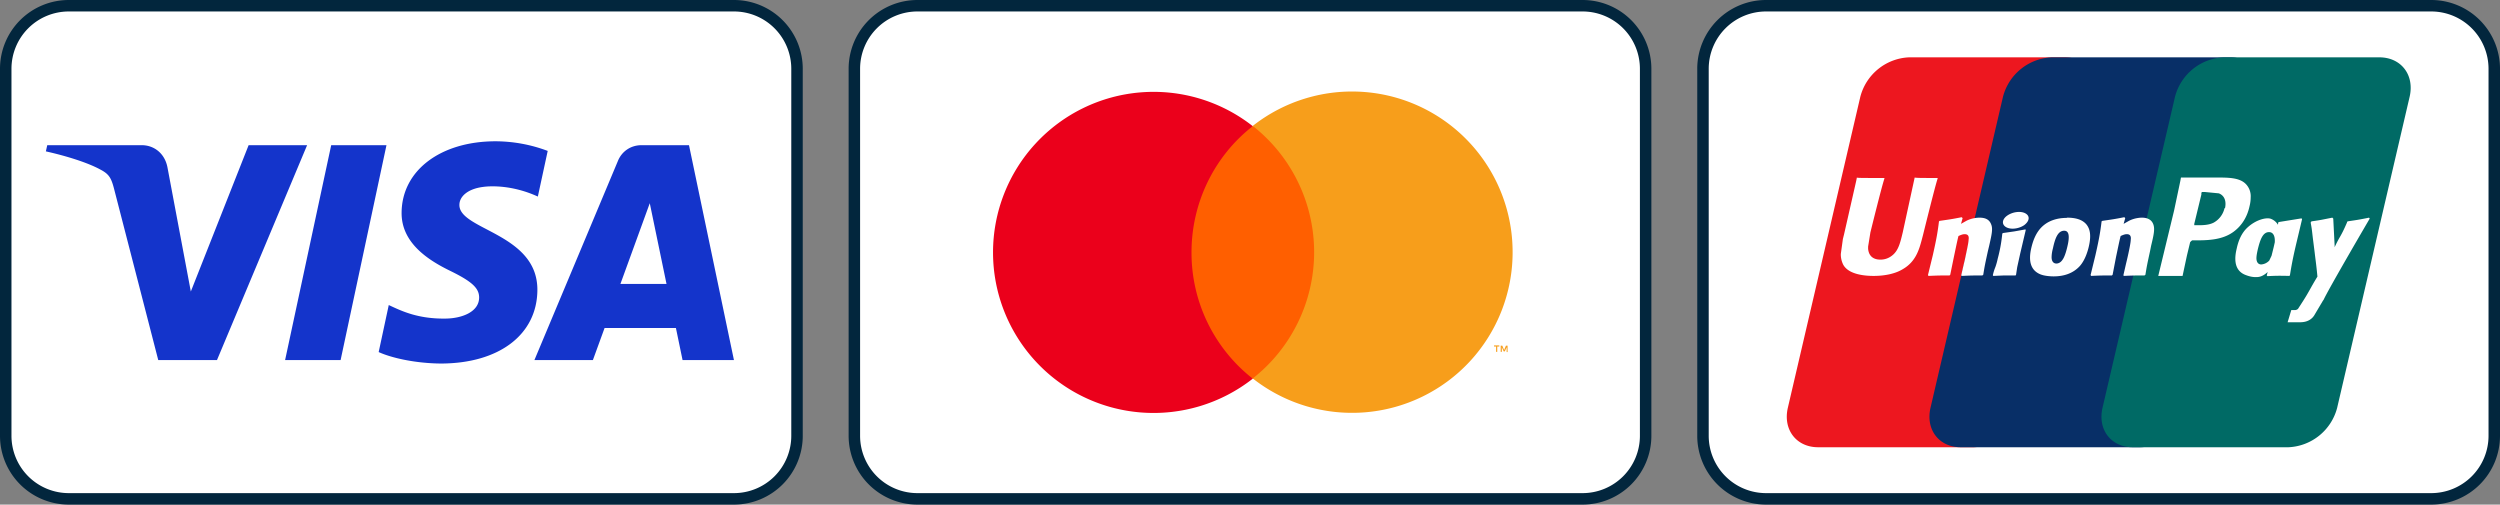 <svg xmlns="http://www.w3.org/2000/svg" width="109" height="22" viewBox="0 0 109 22"><rect x="0" y="0" width="109" height="22" fill="#808080" stroke="none"/><rect width="34.5" height="21.5" x="74.25" y=".25" fill="#fff" rx="2.75" ry="2.75"/><path fill="#02263d" d="M106 .5a2.5 2.5 0 0 1 2.5 2.5v16a2.5 2.5 0 0 1-2.5 2.5H77a2.5 2.5 0 0 1-2.5-2.5V3A2.5 2.5 0 0 1 77 .5h29m0-.5H77a3 3 0 0 0-3 3v16a3 3 0 0 0 3 3h29a3 3 0 0 0 3-3V3a3 3 0 0 0-3-3Z"/><path fill="#ed171f" d="M83.23 2.5h6.79c.95 0 1.54.77 1.32 1.72l-3.16 13.56a2.3 2.3 0 0 1-2.12 1.72h-6.79c-.95 0-1.54-.77-1.32-1.72l3.16-13.56a2.3 2.3 0 0 1 2.12-1.72"/><path fill="#082f67" d="M89.45 2.5h7.81c.95 0 .52.77.3 1.72L94.4 17.78c-.22.95-.15 1.72-1.1 1.72h-7.81c-.95 0-1.54-.77-1.32-1.72l3.16-13.56a2.3 2.3 0 0 1 2.12-1.72"/><path fill="#006a65" d="M96.95 2.5h6.79c.95 0 1.54.77 1.32 1.72l-3.16 13.56a2.3 2.3 0 0 1-2.12 1.72h-6.79c-.95 0-1.54-.77-1.32-1.72l3.16-13.56a2.3 2.3 0 0 1 2.12-1.72"/><path fill="#fff" d="M84.49 7.76c-.73 0-.94 0-1.01-.02l-.52 2.39c-.11.46-.19.79-.45 1a.81.81 0 0 1-.52.19c-.32 0-.51-.16-.54-.47v-.1l.1-.62s.51-2.07.61-2.34v-.03c-1.01 0-1.19 0-1.2-.02l-.03.15-.53 2.33-.05.2-.09.65a1 1 0 0 0 .11.48c.24.42.93.48 1.32.48.5 0 .96-.1 1.28-.3.55-.32.7-.83.82-1.28l.06-.23s.53-2.15.63-2.43v-.03m1.82 1.73c-.13 0-.36.03-.57.14l-.23.13.07-.25-.04-.04c-.45.09-.55.1-.96.16l-.03.02c-.05.4-.09.69-.27 1.48l-.21.86.02.04c.43-.02.55-.02.92-.02l.03-.03.16-.78c.05-.23.15-.73.2-.91.09-.04.18-.08.27-.08.21 0 .18.18.17.25 0 .12-.09.51-.16.85l-.05.21-.11.48.02.03c.42-.02.54-.02.9-.02l.04-.03c.06-.37.08-.47.2-1.02l.06-.25c.11-.49.17-.74.08-.94-.09-.23-.3-.28-.5-.28m2.01.51-.5.09-.49.07-.02.02h-.01a6.62 6.62 0 0 1-.2 1.1 2.8 2.8 0 0 1-.1.36 2.1 2.1 0 0 0-.11.35v.02l.02.02.46-.02h.51l.02-.03.05-.33.13-.59.12-.51.12-.51v-.02L88.3 10Zm1.8-.5c-.2 0-.69.02-1.07.37-.27.25-.4.59-.48.92-.08.34-.17.94.39 1.17.17.07.42.09.58.09.41 0 .83-.11 1.14-.45.24-.27.35-.67.39-.84.13-.55.03-.8-.09-.96-.19-.24-.51-.31-.86-.31m.02 1.25c-.02.09-.1.43-.21.58-.07.11-.17.17-.27.17-.03 0-.2 0-.21-.26 0-.13.02-.26.06-.41.09-.42.21-.76.49-.76.22 0 .24.26.14.68m9.7 1.27c.06-.37.12-.73.29-1.44l.24-1.01-.02-.04-.99.16-.03.02-.01.1a.62.62 0 0 0-.31-.26c-.19-.07-.64.03-1.02.38-.27.25-.4.59-.47.92-.08.33-.17.94.39 1.15.18.07.34.1.49.09.17 0 .33-.09.47-.22l-.04.15.03.03c.4-.02.52-.02.95-.01l.04-.03Zm-.66-1.44-.05.22-.09.36-.1.21a.53.53 0 0 1-.35.17c-.03 0-.2 0-.21-.26 0-.13.03-.26.06-.4.1-.4.21-.75.49-.75.18 0 .27.17.25.45m-5.79-1.08c-.13 0-.36.03-.57.14l-.23.13.07-.25-.04-.04c-.45.09-.55.1-.96.16l-.03.02c-.05.4-.09.69-.27 1.48l-.21.86.02.04c.42-.02.55-.02.91-.02l.03-.03.15-.78c.05-.23.15-.73.2-.91.09-.04.18-.08.27-.08.2 0 .18.18.17.25 0 .12-.08.51-.16.85l-.05.21-.11.48.02.03c.42-.02.54-.02.9-.02l.04-.03c.06-.37.08-.47.2-1.02l.05-.25c.12-.49.17-.74.09-.94-.09-.23-.31-.28-.5-.28m4.7-.5c.03-.11.05-.25.05-.39a.76.76 0 0 0-.14-.49c-.26-.37-.78-.37-1.39-.37h-1.51l-.03.16-.27 1.28-.69 2.85h1.06l.19-.89.14-.58s.05-.06.09-.08h.06c.58 0 1.24 0 1.75-.38.35-.26.59-.64.69-1.11m-1.09.08a.96.96 0 0 1-.48.64c-.2.1-.44.11-.68.11h-.16v-.06l.31-1.28v-.06l.02-.05h.12l.62.06c.24.09.34.33.27.65m6.31.45-.03-.04c-.44.09-.52.1-.93.16l-.03.03v.02c-.3.69-.29.54-.54 1.08v-.07l-.06-1.18-.04-.04c-.46.09-.47.1-.9.16l-.04.03v.05c.05.28.04.22.09.65l.08.63c.04.35.07.52.12 1.05-.29.47-.36.65-.63 1.07l-.2.31a.13.13 0 0 1-.07.06c-.03.02-.07.02-.13.02h-.11l-.16.53h.55c.32 0 .53-.14.64-.35l.35-.59.03-.04c.23-.5 2.01-3.54 2.01-3.54m-15-.22c-.2-.12-.55-.08-.79.08s-.27.39-.07.51.55.08.79-.08c.23-.17.27-.39.07-.51"/><rect width="34.5" height="21.5" x="37.25" y=".25" fill="#fff" rx="2.75" ry="2.75"/><path fill="#02263d" d="M69 .5A2.5 2.5 0 0 1 71.5 3v16a2.5 2.5 0 0 1-2.5 2.5H40a2.5 2.5 0 0 1-2.5-2.5V3A2.5 2.5 0 0 1 40 .5h29m0-.5H40a3 3 0 0 0-3 3v16a3 3 0 0 0 3 3h29a3 3 0 0 0 3-3V3a3 3 0 0 0-3-3Z"/><path fill="#ff5f00" d="M51.56 5.5h6.12v11.01h-6.12z"/><path fill="#eb001b" d="M51.95 11c0-2.15.98-4.18 2.67-5.5a7 7 0 1 0 0 11.01 6.97 6.97 0 0 1-2.67-5.5Z"/><path fill="#f79e1b" d="M65.95 11a7 7 0 0 1-11.33 5.5 7 7 0 0 0 0-11.01A7 7 0 0 1 65.95 11ZM65.28 15.34v-.23h.09v-.05h-.23v.05h.09v.23h.05Zm.45 0v-.27h-.07l-.08.19-.08-.19h-.07v.27h.05v-.2l.08.18h.05l.08-.18v.21h.05Z"/><rect width="34.5" height="21.5" x=".25" y=".25" fill="#fff" rx="2.75" ry="2.75"/><path fill="#02263d" d="M32 .5A2.5 2.5 0 0 1 34.5 3v16a2.5 2.5 0 0 1-2.5 2.5H3A2.5 2.5 0 0 1 .5 19V3A2.5 2.5 0 0 1 3 .5h29m0-.5H3a3 3 0 0 0-3 3v16a3 3 0 0 0 3 3h29a3 3 0 0 0 3-3V3a3 3 0 0 0-3-3Z"/><path fill="#1434cb" d="M13.39 6.33 9.46 15.7H6.9L4.97 8.22c-.12-.46-.22-.63-.58-.82-.58-.32-1.54-.61-2.39-.8l.06-.27h4.12c.53 0 1 .35 1.12.96l1.02 5.42 2.52-6.38h2.55Zm10.04 6.31c.01-2.47-3.42-2.61-3.4-3.71 0-.34.33-.69 1.03-.78.35-.05 1.3-.08 2.39.42l.43-1.99a6.51 6.51 0 0 0-2.27-.42c-2.4 0-4.08 1.27-4.1 3.1-.02 1.35 1.2 2.1 2.12 2.55.94.46 1.26.75 1.26 1.16 0 .63-.75.91-1.45.92-1.22.02-1.93-.33-2.49-.59l-.44 2.05c.57.26 1.61.49 2.7.5 2.55 0 4.21-1.26 4.22-3.21m6.33 3.06H32l-1.96-9.37h-2.07c-.47 0-.86.27-1.03.69L23.3 15.7h2.55l.51-1.4h3.11l.29 1.4Zm-2.71-3.32 1.28-3.52.73 3.52h-2.01Zm-10.2-6.05-2 9.37h-2.42l2.01-9.37h2.42Z"/></svg>